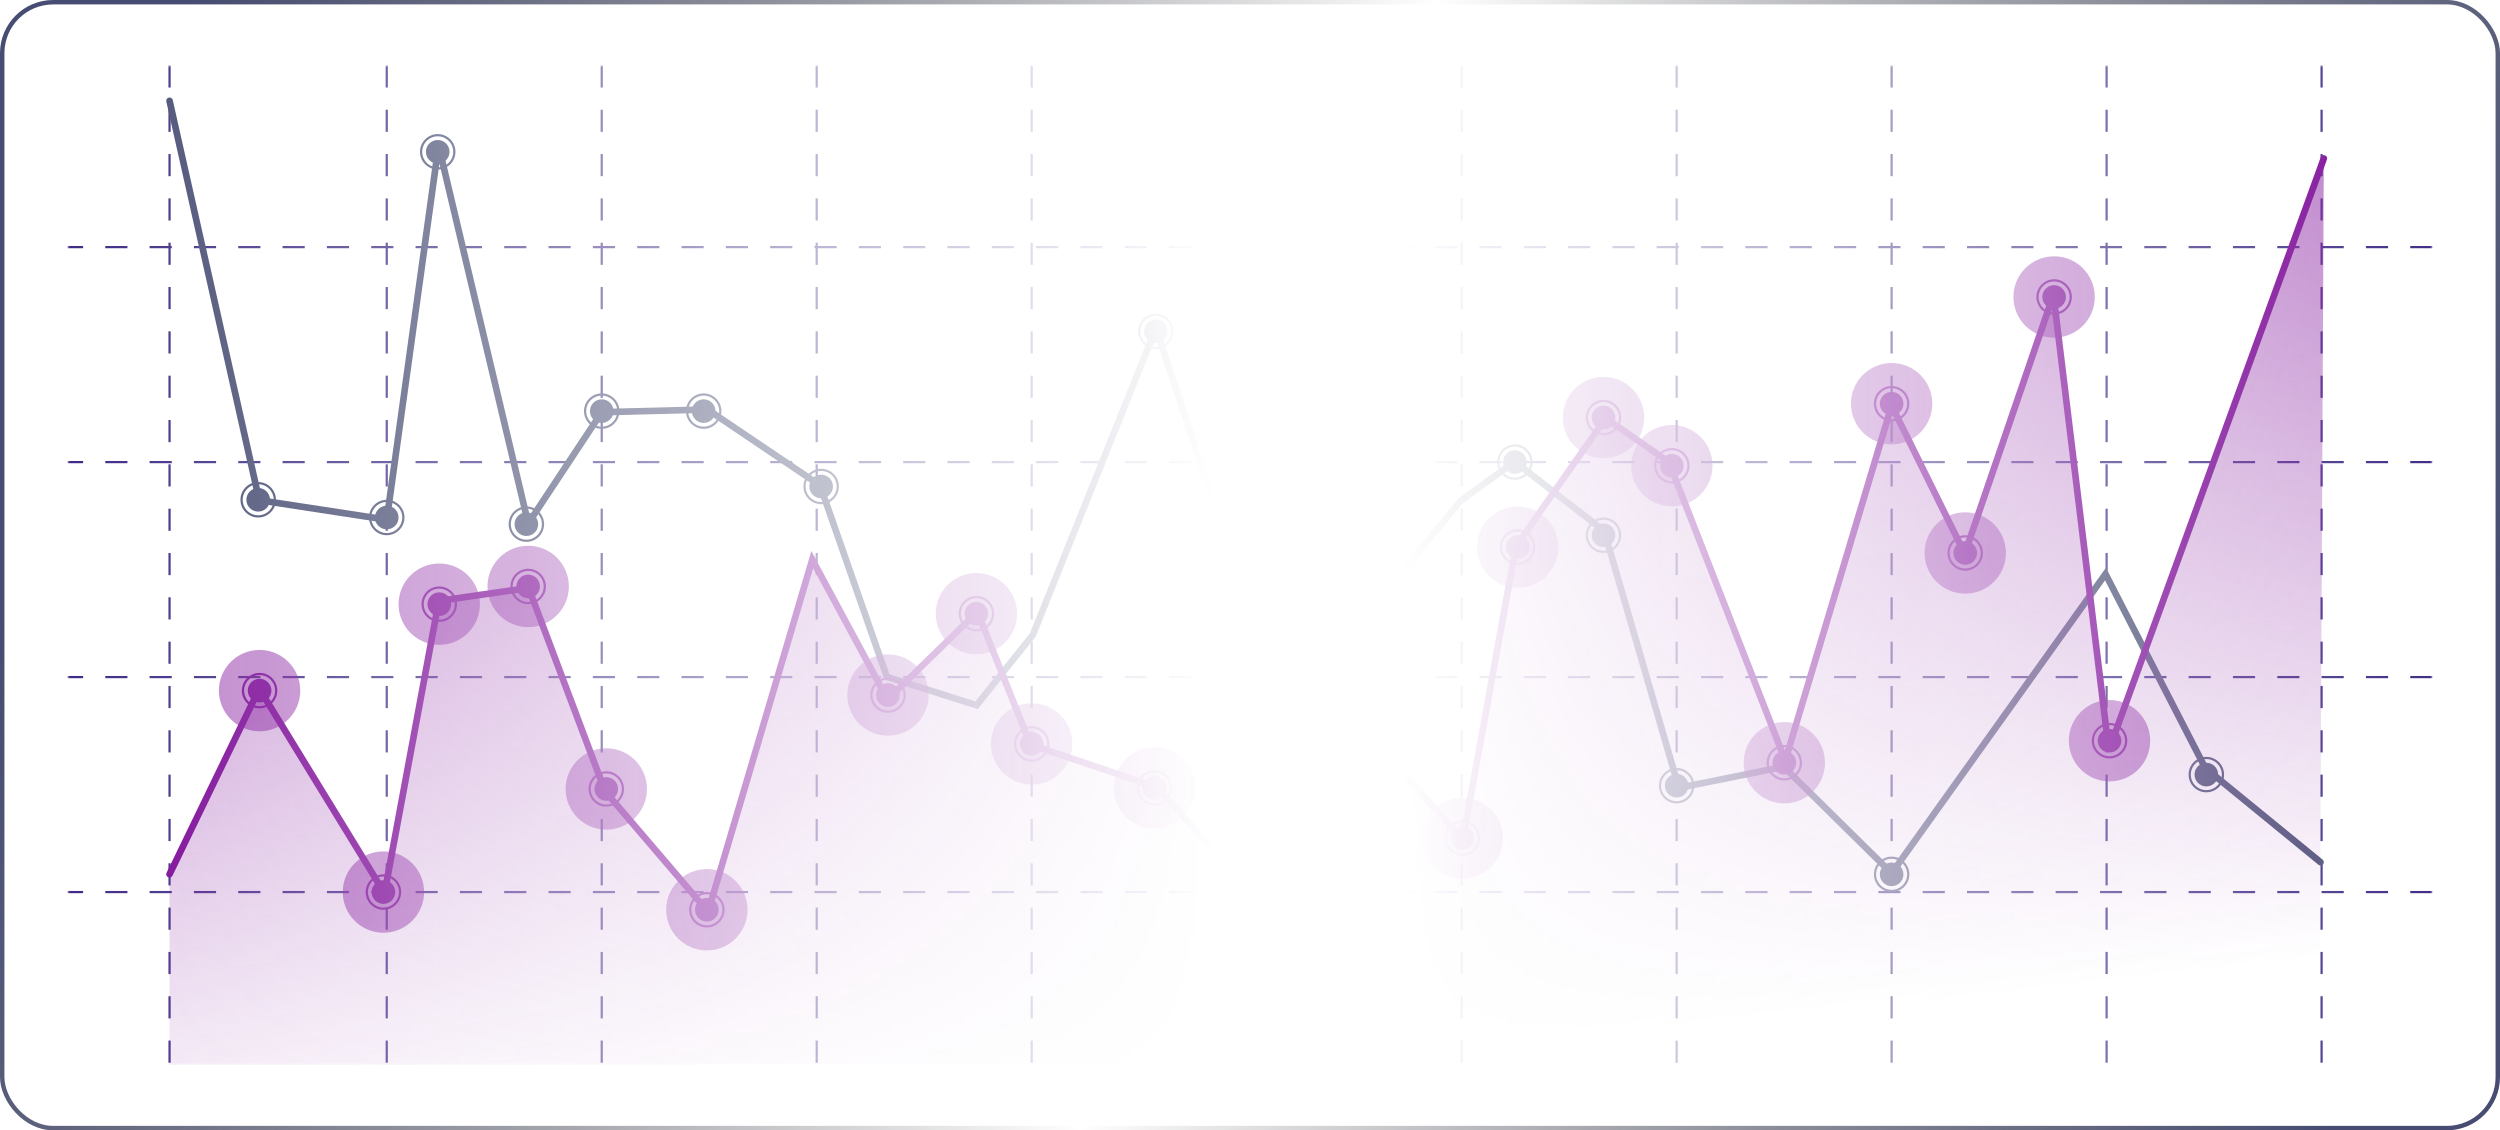 <svg width="1128" height="510" viewBox="0 0 1128 510" fill="none" xmlns="http://www.w3.org/2000/svg">
<rect x="1" y="1" width="1126" height="508" rx="23" stroke="url(#paint0_linear_4734_45490)" stroke-width="2"/>
<mask id="mask0_4734_45490" style="mask-type:alpha" maskUnits="userSpaceOnUse" x="30" y="29" width="1068" height="452">
<rect x="30.5" y="29.5" width="1067" height="451" fill="url(#paint1_linear_4734_45490)"/>
</mask>
<g mask="url(#mask0_4734_45490)">
<path d="M76.5 29.5V480.5" stroke="#3E2A85" stroke-dasharray="10 10"/>
<path d="M1097.5 111.5L30.5 111.5" stroke="#3E2A85" stroke-dasharray="10 10"/>
<path d="M1097.5 208.5L30.5 208.5" stroke="#3E2A85" stroke-dasharray="10 10"/>
<path d="M1097.5 305.5L30.5 305.5" stroke="#3E2A85" stroke-dasharray="10 10"/>
<path d="M1097.5 402.5L30.5 402.5" stroke="#3E2A85" stroke-dasharray="10 10"/>
<path d="M174.5 29.5V480.5" stroke="#3E2A85" stroke-dasharray="10 10"/>
<path d="M271.5 29.5V480.5" stroke="#3E2A85" stroke-dasharray="10 10"/>
<path d="M368.5 29.5V480.5" stroke="#3E2A85" stroke-dasharray="10 10"/>
<path d="M465.5 29.5V480.5" stroke="#3E2A85" stroke-dasharray="10 10"/>
<path d="M562.5 29.5V480.5" stroke="#3E2A85" stroke-dasharray="10 10"/>
<path d="M659.5 29.5V480.5" stroke="#3E2A85" stroke-dasharray="10 10"/>
<path d="M756.5 29.5V480.5" stroke="#3E2A85" stroke-dasharray="10 10"/>
<path d="M853.5 29.5V480.5" stroke="#3E2A85" stroke-dasharray="10 10"/>
<path d="M950.5 29.5V480.5" stroke="#3E2A85" stroke-dasharray="10 10"/>
<path d="M1047.5 29.5V480.5" stroke="#3E2A85" stroke-dasharray="10 10"/>
<path d="M76.5 45.5L116.958 225.688L174.5 234.5L197.875 65.709L238.333 236.169L271.5 186L319.25 184.757L370 219L400.167 305.395L440.625 318.201L466 286.5L521.542 148.187L562 269.699L602.5 294L659 226L683.375 208.289L723.833 239.612L757.5 355.5L804.75 345.942L853.5 394L950 259L995 346.5L1047 389" stroke="#464C72" stroke-width="3" stroke-linecap="round"/>
<circle cx="116.5" cy="225.5" r="5.333" fill="#464C72"/>
<circle cx="116.5" cy="225.5" r="7.5" stroke="#464C72"/>
<circle cx="174.5" cy="233.5" r="5.333" fill="#464C72"/>
<circle cx="174.5" cy="233.5" r="7.5" stroke="#464C72"/>
<circle cx="197.5" cy="68.5" r="5.333" fill="#464C72"/>
<circle cx="197.5" cy="68.5" r="7.5" stroke="#464C72"/>
<circle cx="237.5" cy="236.5" r="5.333" fill="#464C72"/>
<circle cx="237.5" cy="236.5" r="7.5" stroke="#464C72"/>
<circle cx="271.5" cy="185.5" r="5.333" fill="#464C72"/>
<circle cx="271.5" cy="185.5" r="7.5" stroke="#464C72"/>
<circle cx="317.5" cy="185.5" r="5.333" fill="#464C72"/>
<circle cx="317.5" cy="185.5" r="7.5" stroke="#464C72"/>
<circle cx="370.5" cy="219.5" r="5.333" fill="#464C72"/>
<circle cx="370.5" cy="219.5" r="7.5" stroke="#464C72"/>
<circle cx="521.5" cy="149.5" r="5.333" fill="#464C72"/>
<circle cx="521.5" cy="149.5" r="7.5" stroke="#464C72"/>
<circle cx="562.5" cy="268.5" r="5.333" fill="#464C72"/>
<circle cx="562.5" cy="268.5" r="7.5" stroke="#464C72"/>
<circle cx="601.5" cy="292.5" r="5.333" fill="#464C72"/>
<circle cx="601.5" cy="292.5" r="7.5" stroke="#464C72"/>
<circle cx="683.5" cy="208.5" r="5.333" fill="#464C72"/>
<circle cx="683.5" cy="208.5" r="7.5" stroke="#464C72"/>
<circle cx="723.5" cy="241.5" r="5.333" fill="#464C72"/>
<circle cx="723.5" cy="241.5" r="7.5" stroke="#464C72"/>
<circle cx="756.5" cy="354.5" r="5.333" fill="#464C72"/>
<circle cx="756.5" cy="354.5" r="7.5" stroke="#464C72"/>
<circle cx="853.5" cy="394.5" r="5.333" fill="#464C72"/>
<circle cx="853.5" cy="394.5" r="7.5" stroke="#464C72"/>
<circle cx="995.5" cy="349.5" r="5.333" fill="#464C72"/>
<circle cx="995.5" cy="349.5" r="7.5" stroke="#464C72"/>
<circle cx="117.125" cy="311.604" r="5.333" fill="#790595"/>
<circle cx="117.125" cy="311.604" r="7.5" stroke="#790595"/>
<g opacity="0.5" filter="url(#filter0_f_4734_45490)">
<circle cx="117.125" cy="311.604" r="18.354" fill="#790595"/>
</g>
<circle cx="173" cy="402.5" r="5.333" fill="#790595"/>
<circle cx="173" cy="402.5" r="7.5" stroke="#790595"/>
<g opacity="0.5" filter="url(#filter1_f_4734_45490)">
<circle cx="173" cy="402.5" r="18.354" fill="#790595"/>
</g>
<circle cx="198.188" cy="272.604" r="5.333" fill="#790595"/>
<circle cx="198.188" cy="272.604" r="7.5" stroke="#790595"/>
<g opacity="0.5" filter="url(#filter2_f_4734_45490)">
<circle cx="198.188" cy="272.604" r="18.354" fill="#790595"/>
</g>
<circle cx="238.313" cy="264.604" r="5.333" fill="#790595"/>
<circle cx="238.313" cy="264.604" r="7.5" stroke="#790595"/>
<g opacity="0.5" filter="url(#filter3_f_4734_45490)">
<circle cx="238.313" cy="264.604" r="18.354" fill="#790595"/>
</g>
<circle cx="273.563" cy="355.979" r="5.333" fill="#790595"/>
<circle cx="273.563" cy="355.979" r="7.5" stroke="#790595"/>
<g opacity="0.5" filter="url(#filter4_f_4734_45490)">
<circle cx="273.563" cy="355.979" r="18.354" fill="#790595"/>
</g>
<circle cx="318.938" cy="410.479" r="5.333" fill="#790595"/>
<circle cx="318.938" cy="410.479" r="7.5" stroke="#790595"/>
<g opacity="0.5" filter="url(#filter5_f_4734_45490)">
<circle cx="318.938" cy="410.479" r="18.354" fill="#790595"/>
</g>
<circle cx="400.667" cy="313.604" r="5.333" fill="#790595"/>
<circle cx="400.667" cy="313.604" r="7.5" stroke="#790595"/>
<g opacity="0.5" filter="url(#filter6_f_4734_45490)">
<circle cx="400.667" cy="313.604" r="18.354" fill="#790595"/>
</g>
<circle cx="440.563" cy="276.896" r="5.333" fill="#790595"/>
<circle cx="440.563" cy="276.896" r="7.5" stroke="#790595"/>
<g opacity="0.5" filter="url(#filter7_f_4734_45490)">
<circle cx="440.563" cy="276.896" r="18.354" fill="#790595"/>
</g>
<circle cx="465.5" cy="335.646" r="5.333" fill="#790595"/>
<circle cx="465.5" cy="335.646" r="7.5" stroke="#790595"/>
<g opacity="0.5" filter="url(#filter8_f_4734_45490)">
<circle cx="465.5" cy="335.646" r="18.354" fill="#790595"/>
</g>
<circle cx="520.875" cy="355.5" r="5.333" fill="#790595"/>
<circle cx="520.875" cy="355.5" r="7.5" stroke="#790595"/>
<g opacity="0.5" filter="url(#filter9_f_4734_45490)">
<circle cx="520.875" cy="355.5" r="18.354" fill="#790595"/>
</g>
<circle cx="572.854" cy="409.25" r="5.333" fill="#790595"/>
<circle cx="572.854" cy="409.25" r="7.5" stroke="#790595"/>
<g opacity="0.5" filter="url(#filter10_f_4734_45490)">
<circle cx="572.854" cy="409.25" r="18.354" fill="#790595"/>
</g>
<circle cx="603.604" cy="316.187" r="5.333" fill="#790595"/>
<circle cx="603.604" cy="316.187" r="7.5" stroke="#790595"/>
<g opacity="0.5" filter="url(#filter11_f_4734_45490)">
<circle cx="603.604" cy="316.187" r="18.354" fill="#790595"/>
</g>
<circle cx="659.813" cy="378.188" r="5.333" fill="#790595"/>
<circle cx="659.813" cy="378.188" r="7.5" stroke="#790595"/>
<g opacity="0.5" filter="url(#filter12_f_4734_45490)">
<circle cx="659.813" cy="378.187" r="18.354" fill="#790595"/>
</g>
<circle cx="684.75" cy="246.833" r="5.333" fill="#790595"/>
<circle cx="684.75" cy="246.833" r="7.5" stroke="#790595"/>
<g opacity="0.5" filter="url(#filter13_f_4734_45490)">
<circle cx="684.75" cy="246.833" r="18.354" fill="#790595"/>
</g>
<circle cx="723.5" cy="188.396" r="5.333" fill="#790595"/>
<circle cx="723.5" cy="188.396" r="7.5" stroke="#790595"/>
<g opacity="0.5" filter="url(#filter14_f_4734_45490)">
<circle cx="723.5" cy="188.396" r="18.354" fill="#790595"/>
</g>
<circle cx="754.334" cy="210.125" r="5.333" fill="#790595"/>
<circle cx="754.334" cy="210.125" r="7.5" stroke="#790595"/>
<g opacity="0.5" filter="url(#filter15_f_4734_45490)">
<circle cx="754.334" cy="210.125" r="18.354" fill="#790595"/>
</g>
<circle cx="805.084" cy="344.146" r="5.333" fill="#790595"/>
<circle cx="805.084" cy="344.146" r="7.5" stroke="#790595"/>
<g opacity="0.5" filter="url(#filter16_f_4734_45490)">
<circle cx="805.084" cy="344.146" r="18.354" fill="#790595"/>
</g>
<circle cx="853.5" cy="182.146" r="5.333" fill="#790595"/>
<circle cx="853.5" cy="182.146" r="7.5" stroke="#790595"/>
<g opacity="0.5" filter="url(#filter17_f_4734_45490)">
<circle cx="853.5" cy="182.146" r="18.354" fill="#790595"/>
</g>
<circle cx="886.708" cy="249.5" r="5.333" fill="#790595"/>
<circle cx="886.708" cy="249.5" r="7.5" stroke="#790595"/>
<g opacity="0.5" filter="url(#filter18_f_4734_45490)">
<circle cx="886.708" cy="249.5" r="18.354" fill="#790595"/>
</g>
<circle cx="926.813" cy="134" r="5.333" fill="#790595"/>
<circle cx="926.813" cy="134" r="7.5" stroke="#790595"/>
<g opacity="0.5" filter="url(#filter19_f_4734_45490)">
<circle cx="926.813" cy="134" r="18.354" fill="#790595"/>
</g>
<path d="M76.5 394.433L117 310.744L173.5 403L198 271.108L238.5 265.274L273 357L319.5 411.382L366.5 252.5L400.5 315.586L441 276.082L465 336L522 355.205L571.5 410L603 314.748L660 379L684 246.421L724.5 188.675L753 208.5L805.5 343.131L853.5 183L886.5 249.825L926.5 133L951.5 338.5L1048.5 71.5" stroke="#790595" stroke-width="3" stroke-linecap="round"/>
<path d="M117 310.744L76.5 394.433V480.5H1046.5L1048.5 71.5L951.5 338.5L926.5 133L886.5 249.825L853.5 183L805.5 343.131L753 208.5L724.5 188.675L684 246.421L660 379L603 314.748L571.5 410L522 355.205L465 336L441 276.082L400.5 315.586L366.5 252.5L319.5 411.382L273 357L238.5 265.274L198 271.108L173.5 403L117 310.744Z" fill="url(#paint2_linear_4734_45490)"/>
<circle cx="951.813" cy="334.208" r="5.333" fill="#790595"/>
<circle cx="951.813" cy="334.208" r="7.5" stroke="#790595"/>
<g opacity="0.5" filter="url(#filter20_f_4734_45490)">
<circle cx="951.813" cy="334.208" r="18.354" fill="#790595"/>
</g>
</g>
<defs>
<filter id="filter0_f_4734_45490" x="78.771" y="273.25" width="76.708" height="76.708" filterUnits="userSpaceOnUse" color-interpolation-filters="sRGB">
<feFlood flood-opacity="0" result="BackgroundImageFix"/>
<feBlend mode="normal" in="SourceGraphic" in2="BackgroundImageFix" result="shape"/>
<feGaussianBlur stdDeviation="10" result="effect1_foregroundBlur_4734_45490"/>
</filter>
<filter id="filter1_f_4734_45490" x="134.646" y="364.146" width="76.708" height="76.708" filterUnits="userSpaceOnUse" color-interpolation-filters="sRGB">
<feFlood flood-opacity="0" result="BackgroundImageFix"/>
<feBlend mode="normal" in="SourceGraphic" in2="BackgroundImageFix" result="shape"/>
<feGaussianBlur stdDeviation="10" result="effect1_foregroundBlur_4734_45490"/>
</filter>
<filter id="filter2_f_4734_45490" x="159.833" y="234.25" width="76.708" height="76.708" filterUnits="userSpaceOnUse" color-interpolation-filters="sRGB">
<feFlood flood-opacity="0" result="BackgroundImageFix"/>
<feBlend mode="normal" in="SourceGraphic" in2="BackgroundImageFix" result="shape"/>
<feGaussianBlur stdDeviation="10" result="effect1_foregroundBlur_4734_45490"/>
</filter>
<filter id="filter3_f_4734_45490" x="199.958" y="226.25" width="76.708" height="76.708" filterUnits="userSpaceOnUse" color-interpolation-filters="sRGB">
<feFlood flood-opacity="0" result="BackgroundImageFix"/>
<feBlend mode="normal" in="SourceGraphic" in2="BackgroundImageFix" result="shape"/>
<feGaussianBlur stdDeviation="10" result="effect1_foregroundBlur_4734_45490"/>
</filter>
<filter id="filter4_f_4734_45490" x="235.208" y="317.625" width="76.708" height="76.708" filterUnits="userSpaceOnUse" color-interpolation-filters="sRGB">
<feFlood flood-opacity="0" result="BackgroundImageFix"/>
<feBlend mode="normal" in="SourceGraphic" in2="BackgroundImageFix" result="shape"/>
<feGaussianBlur stdDeviation="10" result="effect1_foregroundBlur_4734_45490"/>
</filter>
<filter id="filter5_f_4734_45490" x="280.583" y="372.125" width="76.708" height="76.708" filterUnits="userSpaceOnUse" color-interpolation-filters="sRGB">
<feFlood flood-opacity="0" result="BackgroundImageFix"/>
<feBlend mode="normal" in="SourceGraphic" in2="BackgroundImageFix" result="shape"/>
<feGaussianBlur stdDeviation="10" result="effect1_foregroundBlur_4734_45490"/>
</filter>
<filter id="filter6_f_4734_45490" x="362.312" y="275.25" width="76.708" height="76.708" filterUnits="userSpaceOnUse" color-interpolation-filters="sRGB">
<feFlood flood-opacity="0" result="BackgroundImageFix"/>
<feBlend mode="normal" in="SourceGraphic" in2="BackgroundImageFix" result="shape"/>
<feGaussianBlur stdDeviation="10" result="effect1_foregroundBlur_4734_45490"/>
</filter>
<filter id="filter7_f_4734_45490" x="402.208" y="238.542" width="76.708" height="76.708" filterUnits="userSpaceOnUse" color-interpolation-filters="sRGB">
<feFlood flood-opacity="0" result="BackgroundImageFix"/>
<feBlend mode="normal" in="SourceGraphic" in2="BackgroundImageFix" result="shape"/>
<feGaussianBlur stdDeviation="10" result="effect1_foregroundBlur_4734_45490"/>
</filter>
<filter id="filter8_f_4734_45490" x="427.146" y="297.292" width="76.708" height="76.708" filterUnits="userSpaceOnUse" color-interpolation-filters="sRGB">
<feFlood flood-opacity="0" result="BackgroundImageFix"/>
<feBlend mode="normal" in="SourceGraphic" in2="BackgroundImageFix" result="shape"/>
<feGaussianBlur stdDeviation="10" result="effect1_foregroundBlur_4734_45490"/>
</filter>
<filter id="filter9_f_4734_45490" x="482.521" y="317.146" width="76.708" height="76.708" filterUnits="userSpaceOnUse" color-interpolation-filters="sRGB">
<feFlood flood-opacity="0" result="BackgroundImageFix"/>
<feBlend mode="normal" in="SourceGraphic" in2="BackgroundImageFix" result="shape"/>
<feGaussianBlur stdDeviation="10" result="effect1_foregroundBlur_4734_45490"/>
</filter>
<filter id="filter10_f_4734_45490" x="534.5" y="370.896" width="76.708" height="76.708" filterUnits="userSpaceOnUse" color-interpolation-filters="sRGB">
<feFlood flood-opacity="0" result="BackgroundImageFix"/>
<feBlend mode="normal" in="SourceGraphic" in2="BackgroundImageFix" result="shape"/>
<feGaussianBlur stdDeviation="10" result="effect1_foregroundBlur_4734_45490"/>
</filter>
<filter id="filter11_f_4734_45490" x="565.25" y="277.833" width="76.708" height="76.708" filterUnits="userSpaceOnUse" color-interpolation-filters="sRGB">
<feFlood flood-opacity="0" result="BackgroundImageFix"/>
<feBlend mode="normal" in="SourceGraphic" in2="BackgroundImageFix" result="shape"/>
<feGaussianBlur stdDeviation="10" result="effect1_foregroundBlur_4734_45490"/>
</filter>
<filter id="filter12_f_4734_45490" x="621.458" y="339.833" width="76.708" height="76.708" filterUnits="userSpaceOnUse" color-interpolation-filters="sRGB">
<feFlood flood-opacity="0" result="BackgroundImageFix"/>
<feBlend mode="normal" in="SourceGraphic" in2="BackgroundImageFix" result="shape"/>
<feGaussianBlur stdDeviation="10" result="effect1_foregroundBlur_4734_45490"/>
</filter>
<filter id="filter13_f_4734_45490" x="646.396" y="208.479" width="76.708" height="76.708" filterUnits="userSpaceOnUse" color-interpolation-filters="sRGB">
<feFlood flood-opacity="0" result="BackgroundImageFix"/>
<feBlend mode="normal" in="SourceGraphic" in2="BackgroundImageFix" result="shape"/>
<feGaussianBlur stdDeviation="10" result="effect1_foregroundBlur_4734_45490"/>
</filter>
<filter id="filter14_f_4734_45490" x="685.146" y="150.042" width="76.708" height="76.708" filterUnits="userSpaceOnUse" color-interpolation-filters="sRGB">
<feFlood flood-opacity="0" result="BackgroundImageFix"/>
<feBlend mode="normal" in="SourceGraphic" in2="BackgroundImageFix" result="shape"/>
<feGaussianBlur stdDeviation="10" result="effect1_foregroundBlur_4734_45490"/>
</filter>
<filter id="filter15_f_4734_45490" x="715.979" y="171.771" width="76.708" height="76.708" filterUnits="userSpaceOnUse" color-interpolation-filters="sRGB">
<feFlood flood-opacity="0" result="BackgroundImageFix"/>
<feBlend mode="normal" in="SourceGraphic" in2="BackgroundImageFix" result="shape"/>
<feGaussianBlur stdDeviation="10" result="effect1_foregroundBlur_4734_45490"/>
</filter>
<filter id="filter16_f_4734_45490" x="766.729" y="305.792" width="76.708" height="76.708" filterUnits="userSpaceOnUse" color-interpolation-filters="sRGB">
<feFlood flood-opacity="0" result="BackgroundImageFix"/>
<feBlend mode="normal" in="SourceGraphic" in2="BackgroundImageFix" result="shape"/>
<feGaussianBlur stdDeviation="10" result="effect1_foregroundBlur_4734_45490"/>
</filter>
<filter id="filter17_f_4734_45490" x="815.146" y="143.792" width="76.708" height="76.708" filterUnits="userSpaceOnUse" color-interpolation-filters="sRGB">
<feFlood flood-opacity="0" result="BackgroundImageFix"/>
<feBlend mode="normal" in="SourceGraphic" in2="BackgroundImageFix" result="shape"/>
<feGaussianBlur stdDeviation="10" result="effect1_foregroundBlur_4734_45490"/>
</filter>
<filter id="filter18_f_4734_45490" x="848.354" y="211.146" width="76.708" height="76.708" filterUnits="userSpaceOnUse" color-interpolation-filters="sRGB">
<feFlood flood-opacity="0" result="BackgroundImageFix"/>
<feBlend mode="normal" in="SourceGraphic" in2="BackgroundImageFix" result="shape"/>
<feGaussianBlur stdDeviation="10" result="effect1_foregroundBlur_4734_45490"/>
</filter>
<filter id="filter19_f_4734_45490" x="888.458" y="95.646" width="76.708" height="76.708" filterUnits="userSpaceOnUse" color-interpolation-filters="sRGB">
<feFlood flood-opacity="0" result="BackgroundImageFix"/>
<feBlend mode="normal" in="SourceGraphic" in2="BackgroundImageFix" result="shape"/>
<feGaussianBlur stdDeviation="10" result="effect1_foregroundBlur_4734_45490"/>
</filter>
<filter id="filter20_f_4734_45490" x="913.458" y="295.854" width="76.708" height="76.708" filterUnits="userSpaceOnUse" color-interpolation-filters="sRGB">
<feFlood flood-opacity="0" result="BackgroundImageFix"/>
<feBlend mode="normal" in="SourceGraphic" in2="BackgroundImageFix" result="shape"/>
<feGaussianBlur stdDeviation="10" result="effect1_foregroundBlur_4734_45490"/>
</filter>
<linearGradient id="paint0_linear_4734_45490" x1="1.08121e-05" y1="272.785" x2="1026.37" y2="595.755" gradientUnits="userSpaceOnUse">
<stop stop-color="#464C72"/>
<stop offset="0.498" stop-color="#0E1012" stop-opacity="0"/>
<stop offset="1" stop-color="#464C72"/>
</linearGradient>
<linearGradient id="paint1_linear_4734_45490" x1="30.5" y1="297.144" x2="1105" y2="297.144" gradientUnits="userSpaceOnUse">
<stop stop-color="#D9D9D9"/>
<stop offset="0.482" stop-color="#D9D9D9" stop-opacity="0"/>
<stop offset="0.56" stop-color="#D9D9D9" stop-opacity="0"/>
<stop offset="1" stop-color="#D9D9D9"/>
</linearGradient>
<linearGradient id="paint2_linear_4734_45490" x1="624.596" y1="71.5" x2="671.031" y2="475.158" gradientUnits="userSpaceOnUse">
<stop stop-color="#790595" stop-opacity="0.6"/>
<stop offset="1" stop-color="#790595" stop-opacity="0"/>
</linearGradient>
</defs>
</svg>
